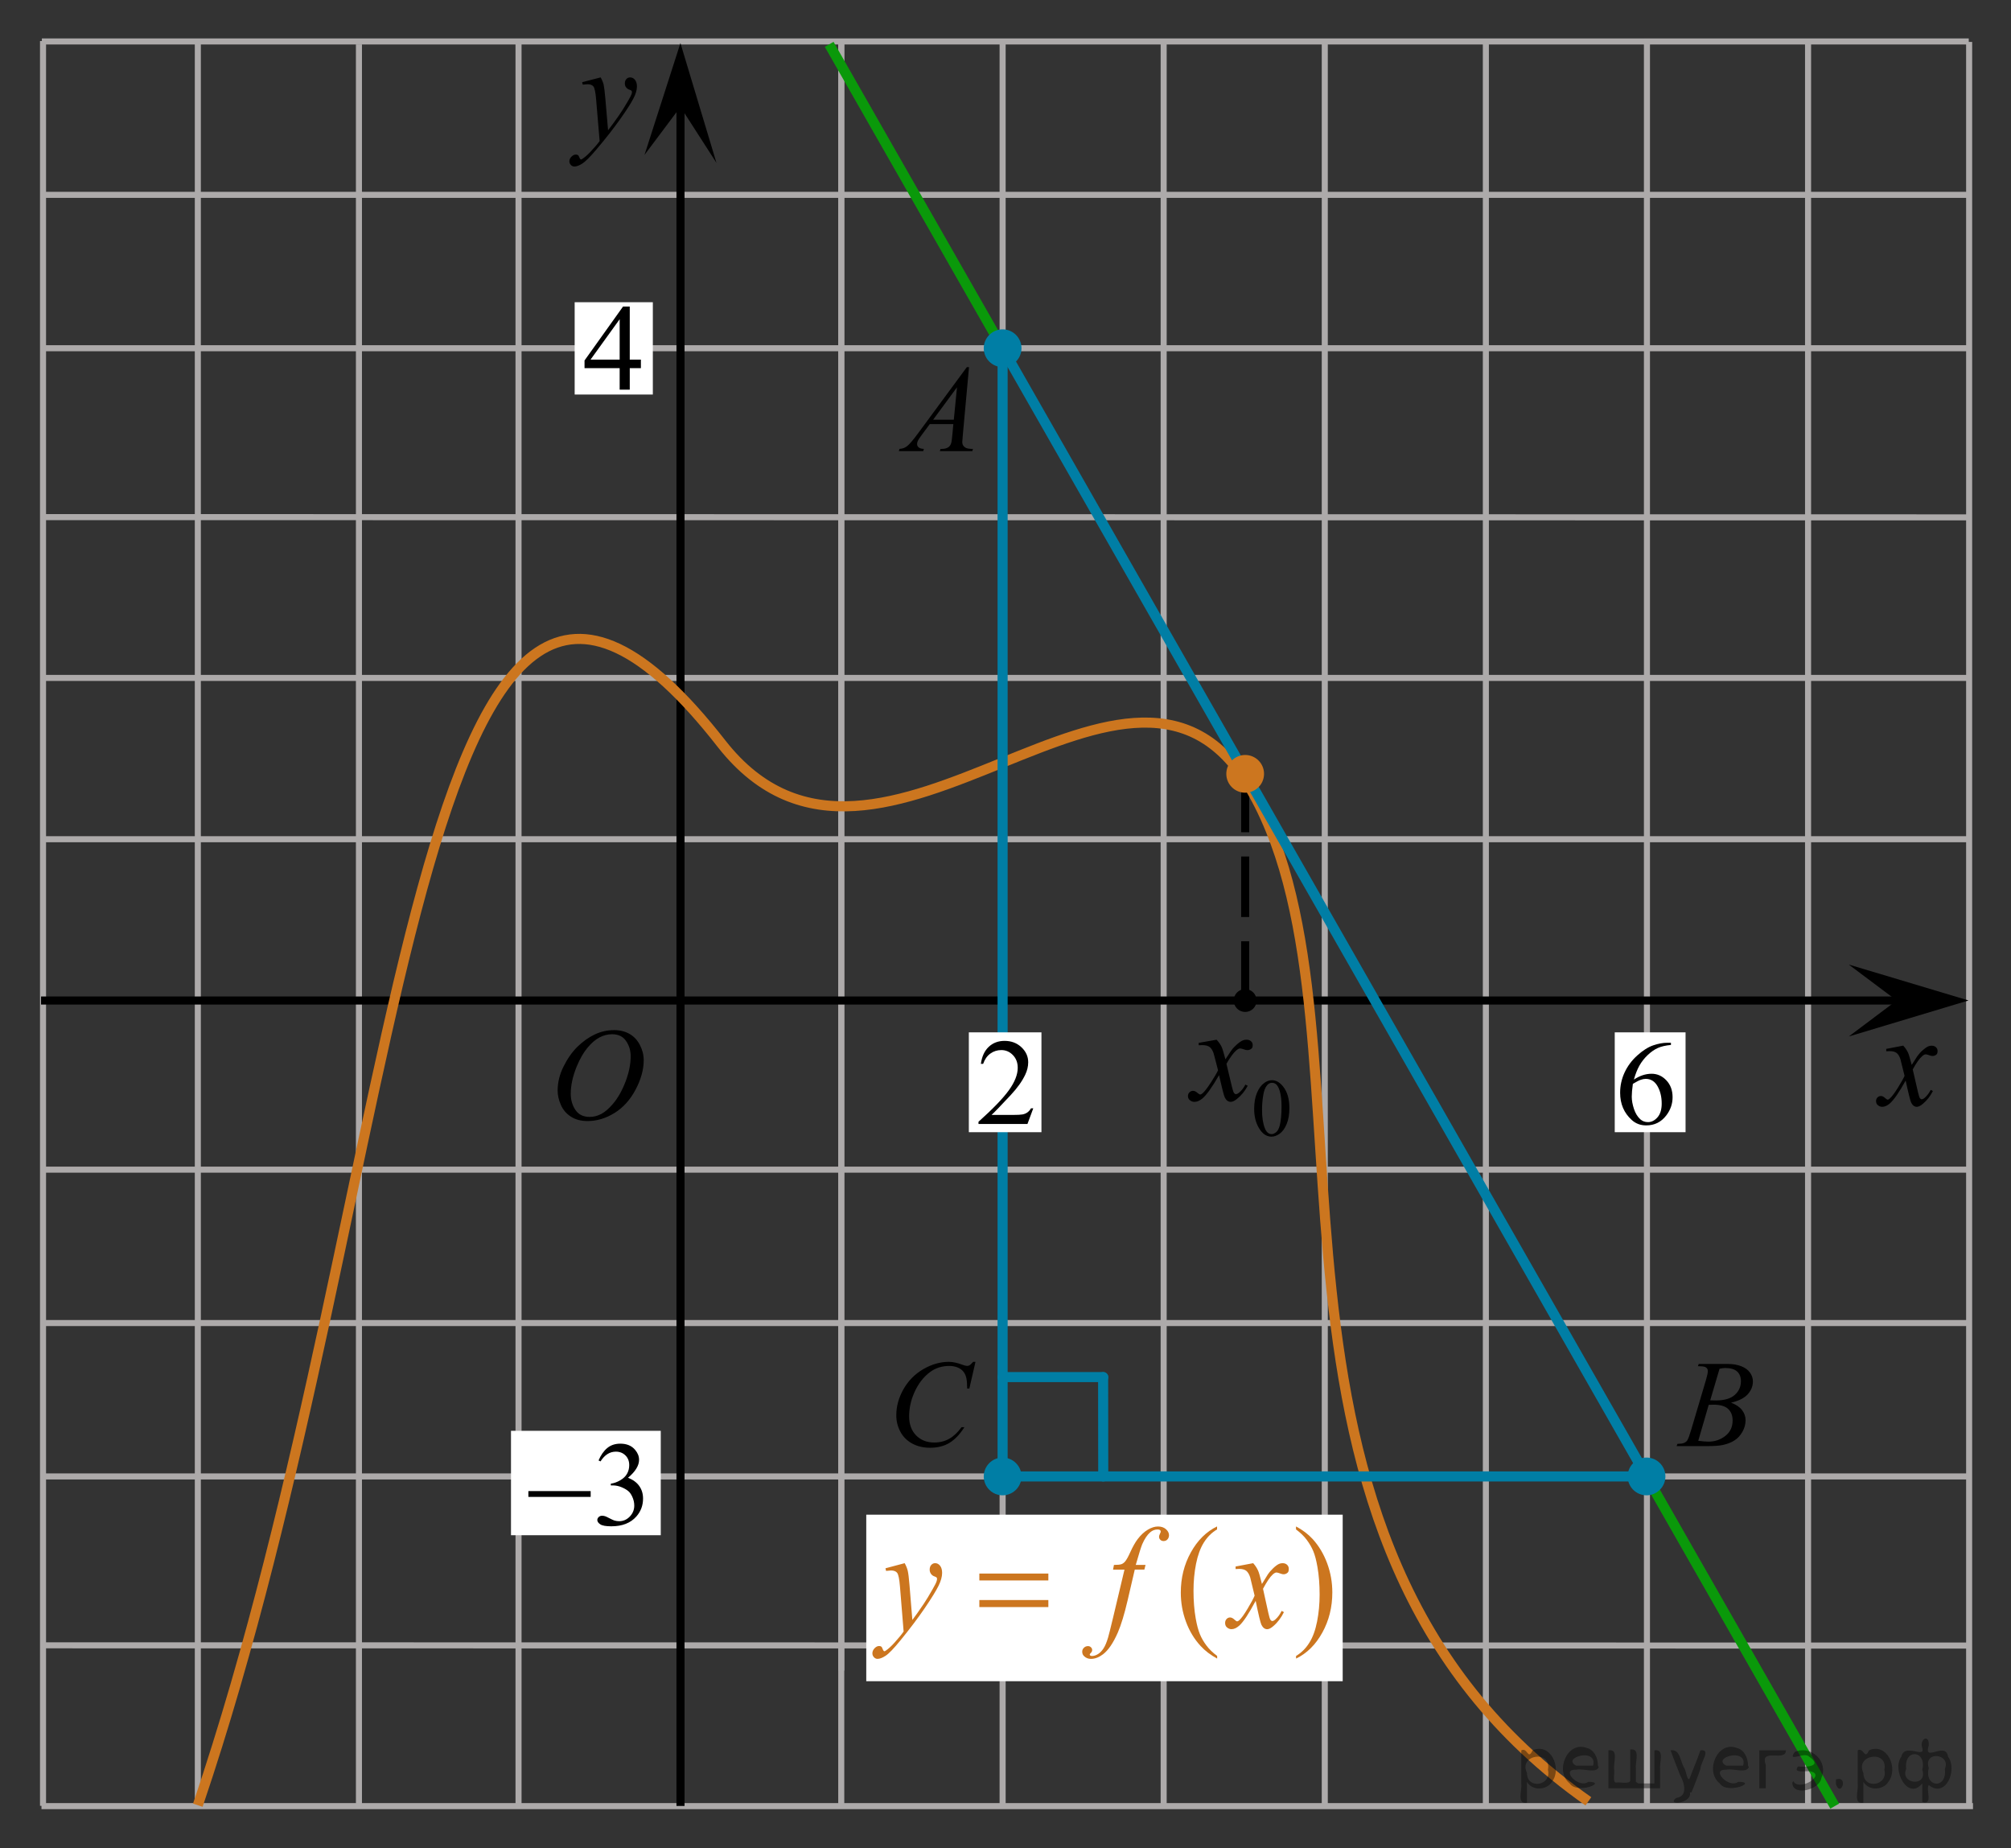 <?xml version="1.0" encoding="utf-8"?>
<!-- Generator: Adobe Illustrator 16.0.0, SVG Export Plug-In . SVG Version: 6.00 Build 0)  -->
<!DOCTYPE svg PUBLIC "-//W3C//DTD SVG 1.1//EN" "http://www.w3.org/Graphics/SVG/1.1/DTD/svg11.dtd">
<svg version="1.1" id="Слой_1" xmlns="http://www.w3.org/2000/svg" xmlns:xlink="http://www.w3.org/1999/xlink" x="0px" y="0px"
	 width="249.25px" height="229.016px" viewBox="137.045 -102.409 249.25 229.016"
	 enable-background="new 137.045 -102.409 249.25 229.016" xml:space="preserve">
<rect x="137.045" y="-102.409" width="249.25" height="229.016" fill="#333333" stroke="none"/>
<line fill="none" stroke="#ADAAAA" stroke-width="0.75" stroke-miterlimit="10" x1="341.173" y1="121.521" x2="341.173" y2="-97.624"/>
<line fill="none" stroke="#ADAAAA" stroke-width="0.75" stroke-miterlimit="10" x1="361.142" y1="121.392" x2="361.142" y2="-97.213"/>
<line fill="none" stroke="#ADAAAA" stroke-width="0.75" stroke-miterlimit="10" x1="381.107" y1="121.521" x2="381.107" y2="-97.213"/>
<line fill="none" stroke="#ADAAAA" stroke-width="0.75" stroke-miterlimit="10" x1="142.309" y1="-18.399" x2="380.827" y2="-18.399"/>
<line fill="none" stroke="#ADAAAA" stroke-width="0.75" stroke-miterlimit="10" x1="142.256" y1="1.591" x2="380.835" y2="1.591"/>
<line fill="none" stroke="#ADAAAA" stroke-width="0.75" stroke-miterlimit="10" x1="142.309" y1="-38.327" x2="380.977" y2="-38.295"/>
<line fill="none" stroke="#ADAAAA" stroke-width="0.75" stroke-miterlimit="10" x1="142.26" y1="-78.263" x2="381.06" y2="-78.263"/>
<line fill="none" stroke="#ADAAAA" stroke-width="0.75" stroke-miterlimit="10" x1="142.26" y1="-59.255" x2="381.023" y2="-59.255"/>
<line fill="none" stroke="#ADAAAA" stroke-width="0.75" stroke-miterlimit="10" x1="142.235" y1="-97.272" x2="381.06" y2="-97.272"/>
<line fill="none" stroke="#ADAAAA" stroke-width="0.75" stroke-miterlimit="10" x1="142.185" y1="121.412" x2="381.584" y2="121.412"/>
<line fill="none" stroke="#ADAAAA" stroke-width="0.75" stroke-miterlimit="10" x1="142.128" y1="101.484" x2="380.829" y2="101.516"/>
<line fill="none" stroke="#ADAAAA" stroke-width="0.75" stroke-miterlimit="10" x1="142.078" y1="61.548" x2="380.912" y2="61.548"/>
<line fill="none" stroke="#ADAAAA" stroke-width="0.75" stroke-miterlimit="10" x1="142.078" y1="80.556" x2="380.875" y2="80.556"/>
<line fill="none" stroke="#ADAAAA" stroke-width="0.75" stroke-miterlimit="10" x1="142.402" y1="42.539" x2="380.912" y2="42.539"/>
<line fill="none" stroke="#ADAAAA" stroke-width="0.75" stroke-miterlimit="10" x1="241.313" y1="104.618" x2="241.313" y2="-97.213"/>
<line fill="none" stroke="#ADAAAA" stroke-width="0.75" stroke-miterlimit="10" x1="201.313" y1="121.43" x2="201.313" y2="-97.176"/>
<line fill="none" stroke="#ADAAAA" stroke-width="0.75" stroke-miterlimit="10" x1="142.378" y1="121.377" x2="142.378" y2="-97.323"/>
<line fill="none" stroke="#ADAAAA" stroke-width="0.75" stroke-miterlimit="10" x1="161.564" y1="121.43" x2="161.564" y2="-97.301"/>
<line fill="none" stroke="#ADAAAA" stroke-width="0.75" stroke-miterlimit="10" x1="181.533" y1="121.421" x2="181.533" y2="-96.915"/>
<line fill="none" stroke="#ADAAAA" stroke-width="0.75" stroke-miterlimit="10" x1="261.313" y1="121.364" x2="261.313" y2="-97.199"/>
<line fill="none" stroke="#ADAAAA" stroke-width="0.75" stroke-miterlimit="10" x1="281.273" y1="121.392" x2="281.273" y2="-97.213"/>
<line fill="none" stroke="#ADAAAA" stroke-width="0.75" stroke-miterlimit="10" x1="301.242" y1="121.392" x2="301.242" y2="-97.213"/>
<line fill="none" stroke="#ADAAAA" stroke-width="0.75" stroke-miterlimit="10" x1="321.208" y1="121.521" x2="321.208" y2="-97.213"/>
<g>
	<g>
		<g>
			<g>
				<g>
					<g>
						<g>
							<g>
								<g>
									<g>
										<g>
											<defs>
												<rect id="SVGID_1_" x="202.313" y="20.005" width="18.021" height="21.688"/>
											</defs>
											<clipPath id="SVGID_2_">
												<use xlink:href="#SVGID_1_"  overflow="visible"/>
											</clipPath>
											<g clip-path="url(#SVGID_2_)">
												<path d="M213.169,25.247c0.718,0,1.349,0.156,1.896,0.468c0.555,0.313,0.979,0.771,1.291,1.375
													c0.313,0.604,0.473,1.231,0.473,1.886c0,1.155-0.334,2.366-1.002,3.637c-0.672,1.271-1.539,2.234-2.615,2.9
													c-1.078,0.668-2.188,1.002-3.342,1.002c-0.828,0-1.521-0.188-2.078-0.554c-0.563-0.366-0.975-0.854-1.234-1.457
													c-0.266-0.604-0.396-1.188-0.396-1.757c0-1.008,0.235-2.002,0.726-2.98c0.485-0.98,1.063-1.804,1.729-2.463
													c0.675-0.656,1.392-1.166,2.146-1.521C211.512,25.428,212.314,25.247,213.169,25.247z M212.9,25.757
													c-0.523,0-1.043,0.134-1.547,0.396c-0.504,0.263-1.004,0.689-1.5,1.287c-0.496,0.597-0.939,1.375-1.338,2.338
													c-0.482,1.188-0.729,2.31-0.729,3.359c0,0.75,0.188,1.416,0.575,1.995c0.388,0.58,0.979,0.871,1.771,0.871
													c0.479,0,0.949-0.118,1.412-0.354c0.463-0.238,0.939-0.646,1.441-1.228c0.631-0.729,1.152-1.647,1.584-2.772
													c0.43-1.125,0.645-2.178,0.645-3.15c0-0.719-0.188-1.354-0.576-1.908C214.262,26.032,213.682,25.757,212.9,25.757z"/>
											</g>
										</g>
									</g>
								</g>
							</g>
						</g>
					</g>
				</g>
			</g>
		</g>
	</g>
</g>
<g>
	<g>
		<g>
			<g>
				<g>
					<g>
						<g>
							<g>
								<g>
									<g>
										<g>
											<g>
												<defs>
													<polygon id="SVGID_3_" points="214.455,-77.501 223.553,-77.501 223.553,-98.021 197.128,-98.021 197.128,-77.501 
																											"/>
												</defs>
												<clipPath id="SVGID_4_">
													<use xlink:href="#SVGID_3_"  overflow="visible"/>
												</clipPath>
												<g clip-path="url(#SVGID_4_)">
													<path d="M211.49-92.817c0.18,0.316,0.301,0.612,0.369,0.889c0.063,0.276,0.137,0.819,0.205,1.627l0.348,4.033
														c0.313-0.395,0.771-1.017,1.369-1.869c0.289-0.415,0.646-0.98,1.066-1.697c0.262-0.438,0.416-0.743,0.477-0.918
														c0.031-0.087,0.047-0.178,0.047-0.271c0-0.061-0.021-0.109-0.055-0.148c-0.037-0.038-0.137-0.083-0.287-0.135
														c-0.152-0.052-0.283-0.147-0.391-0.287c-0.104-0.14-0.148-0.299-0.148-0.479c0-0.224,0.063-0.403,0.188-0.54
														c0.125-0.138,0.282-0.205,0.477-0.205c0.229,0,0.428,0.1,0.59,0.299c0.162,0.199,0.244,0.474,0.244,0.824
														c0,0.432-0.146,0.925-0.43,1.479c-0.279,0.555-0.826,1.406-1.638,2.554c-0.813,1.147-1.786,2.399-2.938,3.755
														c-0.793,0.937-1.381,1.523-1.769,1.769c-0.383,0.244-0.711,0.364-0.979,0.364c-0.16,0-0.31-0.063-0.435-0.192
														c-0.122-0.128-0.186-0.277-0.186-0.446c0-0.214,0.084-0.406,0.258-0.582c0.17-0.176,0.354-0.263,0.556-0.263
														c0.104,0,0.188,0.024,0.264,0.074c0.041,0.025,0.088,0.104,0.139,0.232c0.055,0.128,0.1,0.215,0.143,0.259
														c0.021,0.026,0.063,0.041,0.1,0.041c0.025,0,0.089-0.027,0.166-0.082c0.289-0.188,0.625-0.48,1.009-0.886
														c0.504-0.536,0.877-0.974,1.116-1.313l-0.438-5.197c-0.071-0.857-0.186-1.38-0.332-1.565
														c-0.146-0.188-0.395-0.279-0.737-0.279c-0.104,0-0.31,0.017-0.59,0.049l-0.068-0.303L211.49-92.817z"/>
												</g>
											</g>
										</g>
									</g>
								</g>
							</g>
						</g>
					</g>
				</g>
			</g>
		</g>
	</g>
</g>
<path fill="none" stroke="#000000" stroke-width="1.25" stroke-linejoin="round" stroke-miterlimit="8" d="M283.121,114.896"/>
<path fill="none" stroke="#000000" stroke-width="1.25" stroke-linejoin="round" stroke-miterlimit="8" d="M300.119,100.876"/>
<path fill="none" d="M252.093,112.958"/>
<line fill="none" x1="250.264" y1="111.612" x2="250.093" y2="111.208"/>
<path fill="none" d="M254.177,118.576c0,0-0.172,0-0.383,0"/>
<path fill="none" d="M244.843,105.076c0,0-0.452,0-1.021,0"/>
<path fill="none" stroke="#000000" stroke-width="1.25" stroke-linejoin="round" stroke-miterlimit="8" d="M254.177,119.083"/>
<path fill="none" stroke="#000000" stroke-width="1.25" stroke-linejoin="round" stroke-miterlimit="8" d="M241.43,101.335"/>
<path fill="none" stroke="#000000" stroke-width="1.25" stroke-linejoin="round" stroke-miterlimit="8" d="M253.984,118.576"/>
<path fill="none" stroke="#000000" stroke-width="1.25" stroke-linejoin="round" stroke-miterlimit="8" d="M230.117,92.69"/>
<path fill="none" stroke="#000000" stroke-width="1.25" stroke-linejoin="round" stroke-miterlimit="8" d="M241.43,101.335"/>
<path fill="none" stroke="#000000" stroke-width="1.25" stroke-linejoin="round" stroke-miterlimit="8" d="M222.311,77.567"/>
<path fill="none" stroke="#000000" stroke-width="1.25" stroke-linejoin="round" stroke-miterlimit="8" d="M224.896,87.831"/>
<path fill="none" stroke="#000000" stroke-width="1.25" stroke-linejoin="round" stroke-miterlimit="8" d="M226.957,87.831"/>
<path fill="none" stroke="#000000" stroke-width="1.25" stroke-linejoin="round" stroke-miterlimit="8" d="M229.791,87.831"/>
<path fill="none" stroke="#000000" stroke-width="1.25" stroke-linejoin="round" stroke-miterlimit="8" d="M232.626,87.831"/>
<path fill="none" stroke="#000000" stroke-width="1.25" stroke-linejoin="round" stroke-miterlimit="8" d="M230.199,92.742"/>
<path fill="none" stroke="#000000" stroke-width="1.25" stroke-linejoin="round" stroke-miterlimit="8" d="M232.257,92.742"/>
<path fill="none" stroke="#000000" stroke-width="1.25" stroke-linejoin="round" stroke-miterlimit="8" d="M235.091,92.742"/>
<path fill="none" stroke="#000000" stroke-width="1.25" stroke-linejoin="round" stroke-miterlimit="8" d="M237.927,92.742"/>
<path fill="none" stroke="#000000" stroke-width="1.25" stroke-linejoin="round" stroke-miterlimit="8" d="M221.466,64.552"/>
<path fill="none" stroke="#000000" stroke-width="1.25" stroke-linejoin="round" stroke-miterlimit="8" d="M222.292,78.102"/>
<path fill="none" stroke="#000000" stroke-width="1.25" stroke-linejoin="round" stroke-miterlimit="8" d="M209.182,41.902"/>
<path fill="none" stroke="#000000" stroke-width="1.25" stroke-linejoin="round" stroke-miterlimit="8" d="M221.479,64.682"/>
<path fill="none" stroke="#000000" stroke-width="1.25" stroke-linejoin="round" stroke-miterlimit="8" d="M163.809,22.903"/>
<path fill="none" stroke="#000000" stroke-width="1.25" stroke-linejoin="round" stroke-miterlimit="8" d="M209.66,42.346"/>
<path fill="none" stroke="#000000" stroke-width="1.25" stroke-linejoin="round" stroke-miterlimit="8" d="M150.589,29.195"/>
<path fill="none" stroke="#000000" stroke-width="1.25" stroke-linejoin="round" stroke-miterlimit="8" d="M141.604,61.404"/>
<path fill="none" stroke="#000000" stroke-width="1.25" stroke-linejoin="round" stroke-miterlimit="8" d="M287.598,101.333"/>
<path fill="none" stroke="#000000" stroke-width="1.25" stroke-linejoin="round" stroke-miterlimit="8" d="M283.123,115.375"/>
<path fill="none" stroke="#000000" stroke-width="1.25" stroke-linejoin="round" stroke-miterlimit="8" d="M321.208,81.372"/>
<path fill="none" stroke="#000000" stroke-width="1.25" stroke-linejoin="round" stroke-miterlimit="8" d="M282.38,71.709"/>
<path fill="none" stroke="#000000" stroke-width="1.25" stroke-linejoin="round" stroke-miterlimit="8" d="M303.837,91.376"/>
<path fill="none" stroke="#000000" stroke-width="1.25" stroke-linejoin="round" stroke-miterlimit="8" d="M321.359,81.24"/>
<path fill="none" stroke="#000000" stroke-width="1.25" stroke-linejoin="round" stroke-miterlimit="8" d="M282.38,71.708"/>
<path fill="none" stroke="#ADAAAA" stroke-width="0.75" stroke-miterlimit="10" d="M315.148-38.493"/>
<path fill="none" stroke="#ADAAAA" stroke-width="0.75" stroke-miterlimit="10" d="M321.001,81.3"/>
<line fill="none" stroke="#ADAAAA" stroke-width="0.75" stroke-miterlimit="10" x1="241.313" y1="121.396" x2="241.313" y2="-96.991"/>
<line fill="none" stroke="#000000" stroke-miterlimit="10" x1="142.132" y1="21.579" x2="375.178" y2="21.579"/>
<polygon points="221.384,-89.16 216.93,-83.218 221.38,-97.07 225.846,-82.223 "/>
<path fill="none" stroke="#ADAAAA" stroke-width="0.75" stroke-miterlimit="10" d="M241.313-58.811"/>
<path fill="none" stroke="#ADAAAA" stroke-width="0.75" stroke-miterlimit="10" d="M241.313,120.992"/>
<line fill="none" stroke="#000000" stroke-linejoin="round" stroke-miterlimit="10" stroke-dasharray="7.5,3" x1="291.376" y1="-6.77" x2="291.376" y2="21.699"/>
<line fill="none" stroke="#000000" stroke-miterlimit="10" x1="221.389" y1="121.391" x2="221.389" y2="-93.308"/>
<g>
	<g>
		<g>
			<g>
				<g>
					<g>
						<g>
							<g>
								<defs>
									<rect id="SVGID_5_" x="281.273" y="16.966" width="18.521" height="24.693"/>
								</defs>
								<clipPath id="SVGID_6_">
									<use xlink:href="#SVGID_5_"  overflow="visible"/>
								</clipPath>
								<g clip-path="url(#SVGID_6_)">
									<path d="M292.491,35c0-0.77,0.115-1.43,0.349-1.983c0.229-0.558,0.541-0.97,0.926-1.24
										c0.299-0.215,0.604-0.323,0.924-0.323c0.52,0,0.979,0.266,1.393,0.791c0.518,0.651,0.771,1.537,0.771,2.653
										c0,0.781-0.11,1.444-0.338,1.992c-0.229,0.547-0.516,0.942-0.858,1.188c-0.353,0.248-0.688,0.371-1.015,0.371
										c-0.645,0-1.178-0.379-1.604-1.139C292.672,36.669,292.491,35.901,292.491,35z M293.465,35.123
										c0,0.928,0.114,1.688,0.346,2.271c0.188,0.494,0.471,0.74,0.846,0.74c0.18,0,0.363-0.08,0.561-0.24
										c0.188-0.161,0.338-0.43,0.438-0.811c0.148-0.568,0.229-1.373,0.229-2.408c0-0.77-0.08-1.41-0.236-1.924
										c-0.118-0.381-0.272-0.65-0.463-0.811c-0.139-0.109-0.301-0.164-0.491-0.164c-0.228,0-0.429,0.102-0.603,0.303
										c-0.238,0.274-0.4,0.709-0.486,1.299C293.508,33.971,293.465,34.55,293.465,35.123z"/>
								</g>
							</g>
						</g>
					</g>
				</g>
			</g>
		</g>
		<g>
			<g>
				<g>
					<g>
						<g>
							<g>
								<defs>
									<rect id="SVGID_7_" x="281.273" y="16.966" width="18.521" height="24.693"/>
								</defs>
								<clipPath id="SVGID_8_">
									<use xlink:href="#SVGID_7_"  overflow="visible"/>
								</clipPath>
								<g clip-path="url(#SVGID_8_)">
									<path d="M287.831,26.436c0.271,0.288,0.478,0.575,0.613,0.862c0.101,0.197,0.262,0.721,0.485,1.566l0.729-1.095
										c0.191-0.265,0.43-0.519,0.705-0.759c0.273-0.24,0.521-0.405,0.729-0.493c0.135-0.056,0.277-0.083,0.438-0.083
										c0.235,0,0.429,0.063,0.567,0.191c0.142,0.127,0.211,0.281,0.211,0.463c0,0.211-0.043,0.354-0.125,0.432
										c-0.155,0.139-0.332,0.207-0.53,0.207c-0.115,0-0.238-0.025-0.373-0.074c-0.261-0.089-0.437-0.133-0.521-0.133
										c-0.134,0-0.289,0.077-0.477,0.232c-0.342,0.287-0.75,0.843-1.227,1.666l0.68,2.853c0.104,0.438,0.193,0.699,0.27,0.785
										c0.068,0.084,0.146,0.127,0.215,0.127c0.117,0,0.252-0.063,0.405-0.188c0.306-0.254,0.563-0.586,0.776-0.996l0.291,0.147
										c-0.35,0.651-0.791,1.194-1.326,1.625c-0.305,0.244-0.563,0.365-0.771,0.365c-0.31,0-0.556-0.175-0.734-0.521
										c-0.115-0.217-0.354-1.146-0.725-2.785c-0.857,1.498-1.553,2.461-2.068,2.896c-0.338,0.275-0.664,0.414-0.979,0.414
										c-0.225,0-0.424-0.08-0.604-0.24c-0.136-0.122-0.199-0.283-0.199-0.488c0-0.184,0.063-0.334,0.185-0.455
										c0.121-0.123,0.271-0.186,0.447-0.186c0.178,0,0.362,0.089,0.563,0.268c0.144,0.127,0.255,0.188,0.331,0.188
										c0.064,0,0.15-0.045,0.258-0.133c0.26-0.211,0.611-0.664,1.063-1.359c0.449-0.695,0.74-1.197,0.881-1.509
										c-0.346-1.343-0.526-2.054-0.559-2.131c-0.127-0.359-0.293-0.613-0.498-0.765c-0.203-0.147-0.506-0.224-0.9-0.224
										c-0.129,0-0.271,0.005-0.438,0.017v-0.298L287.831,26.436z"/>
								</g>
							</g>
						</g>
					</g>
				</g>
			</g>
		</g>
	</g>
</g>
<circle cx="291.375" cy="21.579" r="1.417"/>
<rect x="208.271" y="-64.957" fill="#FFFFFF" width="9.688" height="11.439"/>
<rect x="200.379" y="74.903" fill="#FFFFFF" width="18.563" height="12.938"/>
<path fill="none" stroke="#0A990A" stroke-width="1.25" stroke-linecap="round" stroke-linejoin="round" stroke-miterlimit="8" d="
	M386.295,126.606"/>
<path fill="none" stroke="#0A990A" stroke-width="1.25" stroke-linecap="round" stroke-linejoin="round" stroke-miterlimit="8" d="
	M381.107,121.521"/>
<path fill="none" stroke="#0A990A" stroke-width="1.25" stroke-linecap="round" stroke-linejoin="round" stroke-miterlimit="8" d="
	M382.813,123.524"/>
<path fill="none" stroke="#0A990A" stroke-width="1.25" stroke-linecap="round" stroke-linejoin="round" stroke-miterlimit="8" d="
	M142.235-97.323"/>
<path fill="none" stroke="#0A990A" stroke-width="1.25" stroke-linecap="round" stroke-linejoin="round" stroke-miterlimit="8" d="
	M137.045-102.409"/>
<path fill="none" stroke="#0A990A" stroke-width="1.25" stroke-linecap="round" stroke-linejoin="round" stroke-miterlimit="8" d="
	M138.752-100.405"/>
<rect x="244.412" y="85.296" fill="#FFFFFF" width="59.051" height="20.636"/>
<g>
	<g>
		<g>
			<g>
				<g>
					<g>
						<g>
							<g>
								<g>
									<defs>
										<rect id="SVGID_9_" x="242.188" y="82.895" width="63.695" height="24.588"/>
									</defs>
									<clipPath id="SVGID_10_">
										<use xlink:href="#SVGID_9_"  overflow="visible"/>
									</clipPath>
									<g clip-path="url(#SVGID_10_)">
										<path fill="#CC761F" d="M287.903,102.803v0.326c-0.82-0.446-1.507-0.968-2.056-1.567c-0.781-0.851-1.39-1.854-1.813-3.011
											c-0.426-1.157-0.637-2.355-0.637-3.602c0-1.818,0.413-3.479,1.245-4.979c0.83-1.5,1.914-2.572,3.25-3.218v0.37
											c-0.668,0.397-1.217,0.943-1.646,1.637c-0.432,0.693-0.748,1.57-0.961,2.633c-0.211,1.063-0.313,2.171-0.313,3.328
											c0,1.256,0.09,2.397,0.271,3.425c0.144,0.812,0.313,1.46,0.517,1.95c0.198,0.49,0.474,0.961,0.813,1.413
											C286.908,101.96,287.354,102.391,287.903,102.803z"/>
										<path fill="#CC761F" d="M297.676,87.123v-0.37c0.822,0.439,1.512,0.96,2.062,1.559c0.776,0.857,1.377,1.862,1.802,3.016
											c0.424,1.152,0.637,2.354,0.637,3.604c0,1.819-0.412,3.479-1.24,4.979c-0.827,1.5-1.911,2.57-3.254,3.218v-0.326
											c0.668-0.405,1.22-0.952,1.646-1.642c0.436-0.69,0.752-1.567,0.961-2.634c0.209-1.064,0.313-2.177,0.313-3.332
											c0-1.25-0.088-2.393-0.271-3.426c-0.139-0.81-0.31-1.458-0.511-1.945c-0.202-0.486-0.477-0.957-0.813-1.408
											C298.676,87.966,298.23,87.533,297.676,87.123z"/>
									</g>
								</g>
							</g>
						</g>
					</g>
				</g>
			</g>
		</g>
		<g>
			<g>
				<g>
					<g>
						<g>
							<g>
								<g>
									<defs>
										<rect id="SVGID_11_" x="242.188" y="82.895" width="63.695" height="24.588"/>
									</defs>
									<clipPath id="SVGID_12_">
										<use xlink:href="#SVGID_11_"  overflow="visible"/>
									</clipPath>
									<g clip-path="url(#SVGID_12_)">
										<path fill="#CC761F" d="M249.174,91.305c0.188,0.341,0.313,0.659,0.383,0.956c0.068,0.297,0.145,0.879,0.213,1.748
											l0.355,4.332c0.326-0.423,0.801-1.092,1.418-2.007c0.301-0.446,0.668-1.055,1.104-1.823
											c0.271-0.469,0.435-0.798,0.488-0.985c0.032-0.095,0.049-0.189,0.049-0.291c0-0.063-0.021-0.117-0.058-0.159
											c-0.038-0.041-0.141-0.089-0.299-0.146c-0.16-0.056-0.293-0.159-0.397-0.308c-0.104-0.15-0.158-0.321-0.158-0.517
											c0-0.24,0.063-0.434,0.195-0.58c0.131-0.146,0.293-0.221,0.487-0.221c0.235,0,0.44,0.107,0.608,0.321
											c0.168,0.214,0.252,0.509,0.252,0.885c0,0.464-0.146,0.994-0.438,1.589c-0.293,0.596-0.854,1.511-1.69,2.743
											c-0.836,1.231-1.853,2.576-3.039,4.032c-0.817,1.003-1.428,1.636-1.821,1.896c-0.396,0.262-0.735,0.394-1.021,0.394
											c-0.168,0-0.313-0.069-0.445-0.207c-0.127-0.139-0.188-0.299-0.188-0.479c0-0.229,0.09-0.438,0.268-0.625
											c0.178-0.188,0.367-0.281,0.572-0.281c0.107,0,0.197,0.025,0.271,0.079c0.043,0.028,0.092,0.112,0.144,0.251
											c0.053,0.139,0.102,0.229,0.146,0.276c0.023,0.029,0.063,0.044,0.102,0.044c0.03,0,0.088-0.028,0.17-0.088
											c0.301-0.2,0.646-0.518,1.043-0.951c0.521-0.576,0.905-1.045,1.155-1.409l-0.454-5.581
											c-0.076-0.922-0.188-1.481-0.346-1.683c-0.148-0.199-0.404-0.299-0.77-0.299c-0.111,0-0.313,0.018-0.607,0.053
											l-0.07-0.326L249.174,91.305z"/>
										<path fill="#CC761F" d="M279.028,91.515l-0.146,0.581h-1.188l-0.896,3.848c-0.396,1.695-0.797,3.008-1.197,3.937
											c-0.569,1.309-1.186,2.213-1.84,2.712c-0.5,0.381-1,0.572-1.5,0.572c-0.326,0-0.604-0.105-0.83-0.317
											c-0.168-0.146-0.252-0.337-0.252-0.571c0-0.188,0.066-0.352,0.207-0.487c0.139-0.14,0.31-0.207,0.51-0.207
											c0.146,0,0.271,0.05,0.369,0.148c0.103,0.102,0.148,0.215,0.148,0.344s-0.061,0.25-0.172,0.36
											c-0.088,0.082-0.131,0.146-0.131,0.186c0,0.054,0.021,0.095,0.059,0.123c0.051,0.041,0.125,0.063,0.229,0.063
											c0.233,0,0.479-0.079,0.737-0.237c0.258-0.158,0.485-0.396,0.688-0.708c0.202-0.313,0.392-0.769,0.567-1.359
											c0.076-0.247,0.279-1.062,0.611-2.438l1.416-5.96h-1.416l0.11-0.581c0.45,0,0.769-0.033,0.942-0.101
											c0.181-0.067,0.347-0.197,0.49-0.389c0.147-0.189,0.348-0.547,0.582-1.068c0.319-0.705,0.631-1.25,0.924-1.639
											c0.397-0.521,0.821-0.914,1.269-1.176c0.44-0.261,0.856-0.392,1.25-0.392c0.411,0,0.743,0.112,0.993,0.339
											s0.375,0.472,0.375,0.735c0,0.206-0.063,0.379-0.188,0.52c-0.125,0.142-0.284,0.211-0.479,0.211
											c-0.168,0-0.307-0.053-0.41-0.158c-0.104-0.104-0.158-0.231-0.158-0.378c0-0.095,0.035-0.211,0.104-0.349
											c0.072-0.138,0.104-0.229,0.104-0.276c0-0.082-0.022-0.145-0.071-0.186c-0.07-0.06-0.177-0.088-0.312-0.088
											c-0.345,0-0.647,0.116-0.923,0.352c-0.362,0.313-0.688,0.799-0.979,1.461c-0.146,0.347-0.416,1.206-0.808,2.58h1.192
											v-0.005h0.016L279.028,91.515L279.028,91.515z"/>
										<path fill="#CC761F" d="M292.369,91.305c0.27,0.306,0.467,0.611,0.604,0.916c0.102,0.211,0.261,0.767,0.479,1.664
											l0.718-1.162c0.188-0.281,0.422-0.55,0.69-0.806c0.271-0.255,0.51-0.431,0.717-0.523c0.131-0.059,0.272-0.088,0.435-0.088
											c0.231,0,0.42,0.068,0.561,0.203c0.141,0.135,0.207,0.299,0.207,0.493c0,0.223-0.039,0.375-0.121,0.458
											c-0.15,0.146-0.325,0.22-0.521,0.22c-0.111,0-0.231-0.025-0.365-0.079c-0.254-0.094-0.428-0.141-0.518-0.141
											c-0.13,0-0.279,0.083-0.464,0.247c-0.338,0.305-0.733,0.896-1.204,1.771l0.668,3.029c0.104,0.464,0.188,0.741,0.264,0.832
											c0.068,0.091,0.144,0.136,0.211,0.136c0.113,0,0.248-0.066,0.396-0.202c0.302-0.27,0.558-0.621,0.771-1.057l0.283,0.158
											c-0.345,0.691-0.772,1.268-1.308,1.726c-0.298,0.258-0.553,0.389-0.757,0.389c-0.307,0-0.548-0.186-0.729-0.556
											c-0.112-0.229-0.353-1.215-0.709-2.958c-0.849,1.59-1.524,2.615-2.035,3.072c-0.332,0.293-0.65,0.439-0.961,0.439
											c-0.222,0-0.416-0.085-0.599-0.256c-0.131-0.129-0.192-0.302-0.192-0.521c0-0.194,0.063-0.354,0.182-0.484
											c0.118-0.129,0.268-0.192,0.438-0.192c0.172,0,0.356,0.095,0.555,0.281c0.144,0.136,0.248,0.202,0.324,0.202
											c0.063,0,0.147-0.047,0.254-0.141c0.257-0.224,0.604-0.705,1.043-1.444c0.438-0.739,0.729-1.272,0.86-1.603
											c-0.338-1.427-0.521-2.182-0.547-2.265c-0.125-0.381-0.287-0.649-0.485-0.81c-0.201-0.159-0.496-0.238-0.892-0.238
											c-0.125,0-0.271,0.006-0.433,0.02v-0.317L292.369,91.305z"/>
									</g>
								</g>
							</g>
						</g>
					</g>
				</g>
			</g>
		</g>
		<g>
			<g>
				<g>
					<g>
						<g>
							<g>
								<g>
									<defs>
										<rect id="SVGID_13_" x="242.188" y="82.895" width="63.695" height="24.588"/>
									</defs>
									<clipPath id="SVGID_14_">
										<use xlink:href="#SVGID_13_"  overflow="visible"/>
									</clipPath>
									<g clip-path="url(#SVGID_14_)">
										<path fill="#CC761F" d="M258.428,92.591h8.553v0.854h-8.553V92.591z M258.428,95.874h8.553v0.872h-8.553V95.874z"/>
									</g>
								</g>
							</g>
						</g>
					</g>
				</g>
			</g>
		</g>
	</g>
</g>
<path fill="none" stroke="#CC761F" stroke-width="1.25" stroke-miterlimit="10" d="M161.564,121.298
	c26.401-77.763,26.133-181.271,64.934-131.514c19.576,24.912,51.129-20.762,65.899,6.191c16.788,30.121-4.807,92.332,41.517,124.843
	"/>
<g>
	<g>
		<path d="M211.231,78.575c0.284-0.664,0.644-1.177,1.077-1.538c0.435-0.361,0.975-0.542,1.622-0.542
			c0.799,0,1.412,0.257,1.838,0.771c0.324,0.383,0.485,0.793,0.485,1.229c0,0.718-0.456,1.459-1.367,2.226
			c0.612,0.238,1.076,0.577,1.39,1.019c0.313,0.441,0.471,0.96,0.471,1.556c0,0.854-0.274,1.593-0.824,2.218
			c-0.716,0.814-1.752,1.222-3.11,1.222c-0.672,0-1.129-0.082-1.371-0.247c-0.243-0.165-0.364-0.342-0.364-0.531
			c0-0.141,0.058-0.264,0.173-0.371c0.115-0.106,0.254-0.16,0.415-0.16c0.123,0,0.248,0.02,0.375,0.059
			c0.084,0.024,0.272,0.112,0.566,0.265c0.295,0.153,0.498,0.244,0.61,0.273c0.182,0.053,0.375,0.08,0.581,0.08
			c0.5,0,0.936-0.192,1.306-0.575s0.555-0.836,0.555-1.36c0-0.383-0.086-0.757-0.257-1.12c-0.128-0.271-0.268-0.478-0.419-0.618
			c-0.211-0.194-0.5-0.37-0.868-0.527s-0.743-0.236-1.125-0.236h-0.235v-0.218c0.387-0.048,0.775-0.187,1.165-0.415
			c0.391-0.228,0.673-0.502,0.85-0.822c0.177-0.32,0.265-0.672,0.265-1.055c0-0.5-0.158-0.903-0.474-1.211
			c-0.316-0.308-0.71-0.462-1.181-0.462c-0.76,0-1.395,0.402-1.904,1.208L211.231,78.575z"/>
	</g>
	<g>
		<path d="M202.534,82.372h7.721v0.72h-7.721V82.372z"/>
	</g>
</g>
<g>
	<g>
		<g>
			<g>
				<g>
					<g>
						<g>
							<g>
								<g>
									<g>
										<g>
											<defs>
												<rect id="SVGID_15_" x="366.056" y="21.579" width="16.131" height="18.541"/>
											</defs>
											<clipPath id="SVGID_16_">
												<use xlink:href="#SVGID_15_"  overflow="visible"/>
											</clipPath>
											<g clip-path="url(#SVGID_16_)">
												<path d="M372.938,27.169c0.261,0.283,0.447,0.566,0.585,0.851c0.097,0.192,0.247,0.709,0.467,1.539l0.688-1.073
													c0.188-0.263,0.406-0.511,0.668-0.744c0.271-0.236,0.494-0.396,0.692-0.481c0.127-0.058,0.267-0.082,0.418-0.082
													c0.226,0,0.401,0.063,0.539,0.188c0.134,0.125,0.2,0.275,0.2,0.457c0,0.203-0.039,0.348-0.118,0.424
													c-0.146,0.135-0.313,0.203-0.505,0.203c-0.107,0-0.229-0.023-0.354-0.072c-0.246-0.088-0.412-0.131-0.496-0.131
													c-0.127,0-0.271,0.076-0.44,0.229c-0.325,0.281-0.72,0.828-1.166,1.641l0.646,2.803
													c0.104,0.433,0.188,0.689,0.252,0.771c0.065,0.082,0.142,0.127,0.203,0.127c0.11,0,0.239-0.063,0.387-0.188
													c0.289-0.25,0.535-0.575,0.74-0.979l0.273,0.145c-0.329,0.642-0.75,1.173-1.262,1.599
													c-0.289,0.238-0.531,0.356-0.729,0.356c-0.296,0-0.527-0.172-0.701-0.516c-0.104-0.213-0.338-1.125-0.686-2.736
													c-0.818,1.474-1.479,2.42-1.976,2.845c-0.313,0.271-0.631,0.407-0.93,0.407c-0.212,0-0.398-0.077-0.576-0.235
													c-0.125-0.119-0.188-0.276-0.188-0.479c0-0.18,0.061-0.328,0.175-0.445c0.112-0.117,0.257-0.182,0.425-0.182
													s0.353,0.088,0.536,0.264c0.136,0.125,0.239,0.188,0.313,0.188c0.063,0,0.146-0.045,0.238-0.131
													c0.248-0.207,0.586-0.648,1.015-1.336c0.426-0.688,0.702-1.182,0.834-1.48c-0.324-1.318-0.503-2.021-0.523-2.098
													c-0.121-0.354-0.279-0.604-0.477-0.748c-0.191-0.145-0.479-0.221-0.854-0.221c-0.121,0-0.262,0.006-0.418,0.018v-0.295
													L372.938,27.169z"/>
											</g>
										</g>
									</g>
								</g>
							</g>
						</g>
					</g>
				</g>
			</g>
		</g>
	</g>
</g>
<polygon points="372.126,21.576 366.185,17.121 381.034,21.572 366.189,26.037 "/>
<rect x="337.182" y="25.524" fill="#FFFFFF" width="8.777" height="12.373"/>
<g>
	<g>
		<path d="M344.146,26.815v0.269c-0.667,0.063-1.213,0.19-1.635,0.382c-0.423,0.192-0.84,0.484-1.252,0.876
			c-0.412,0.393-0.754,0.831-1.024,1.313s-0.497,1.056-0.679,1.72c0.729-0.48,1.459-0.72,2.192-0.72
			c0.703,0,1.313,0.271,1.829,0.814c0.516,0.543,0.773,1.241,0.773,2.095c0,0.824-0.261,1.576-0.781,2.254
			c-0.628,0.825-1.457,1.236-2.489,1.236c-0.703,0-1.3-0.223-1.79-0.669c-0.961-0.868-1.441-1.993-1.441-3.375
			c0-0.882,0.185-1.721,0.554-2.517c0.369-0.795,0.896-1.5,1.582-2.116s1.342-1.03,1.969-1.244s1.211-0.32,1.753-0.32H344.146z
			 M339.428,31.906c-0.092,0.654-0.137,1.183-0.137,1.585c0,0.465,0.09,0.971,0.27,1.517c0.179,0.545,0.446,0.978,0.8,1.298
			c0.258,0.228,0.572,0.342,0.941,0.342c0.439,0,0.833-0.199,1.18-0.596s0.52-0.965,0.52-1.702c0-0.829-0.172-1.547-0.516-2.153
			c-0.345-0.606-0.832-0.909-1.465-0.909c-0.192,0-0.398,0.039-0.618,0.116S339.857,31.649,339.428,31.906z"/>
	</g>
</g>
<line fill="none" stroke="#0A990A" stroke-width="1.25" stroke-miterlimit="10" x1="341.123" y1="80.556" x2="364.446" y2="121.412"/>
<line fill="none" stroke="#007EA5" stroke-width="1.25" stroke-miterlimit="10" x1="261.311" y1="-59.259" x2="341.123" y2="80.556"/>
<line fill="none" stroke="#0A990A" stroke-width="1.25" stroke-miterlimit="10" x1="239.814" y1="-96.915" x2="261.311" y2="-59.259"/>
<g>
	<g>
		<path d="M216.48-57.842v1.057H215.1v2.664h-1.252v-2.664h-4.354v-0.953l4.772-6.682h0.834v6.578H216.48z M213.848-57.842v-5.008
			l-3.611,5.008H213.848z"/>
	</g>
</g>
<g>
	<path fill="#CC761F" d="M291.375-8.85c-1.289,0-2.338,1.047-2.338,2.34c0,1.289,1.049,2.337,2.338,2.337
		c1.291,0,2.34-1.048,2.34-2.337C293.715-7.803,292.668-8.85,291.375-8.85L291.375-8.85z"/>
	<path fill="none" d="M291.375-8.85c-1.289,0-2.338,1.047-2.338,2.34c0,1.289,1.049,2.337,2.338,2.337
		c1.291,0,2.34-1.048,2.34-2.337C293.715-7.803,292.668-8.85,291.375-8.85L291.375-8.85z"/>
</g>
<line fill="none" stroke="#007EA5" stroke-width="1.25" stroke-linecap="round" stroke-linejoin="round" stroke-miterlimit="8" x1="261.311" y1="68.242" x2="273.787" y2="68.242"/>
<line fill="none" stroke="#007EA5" stroke-width="1.25" stroke-linecap="round" stroke-linejoin="round" stroke-miterlimit="8" x1="273.785" y1="80.556" x2="273.77" y2="68.259"/>
<g>
	<path fill="#007EA5" d="M261.312-61.594c-1.289,0-2.338,1.048-2.338,2.341c0,1.289,1.049,2.337,2.338,2.337
		c1.291,0,2.34-1.049,2.34-2.337C263.653-60.545,262.604-61.594,261.312-61.594L261.312-61.594z"/>
	<path fill="none" d="M261.312-61.594c-1.289,0-2.338,1.048-2.338,2.341c0,1.289,1.049,2.337,2.338,2.337
		c1.291,0,2.34-1.049,2.34-2.337C263.653-60.545,262.604-61.594,261.312-61.594L261.312-61.594z"/>
</g>
<g>
	<g>
		<path d="M257.148-56.915l-0.773,8.471c-0.041,0.396-0.061,0.656-0.061,0.781c0,0.199,0.035,0.353,0.109,0.458
			c0.098,0.146,0.227,0.253,0.391,0.322c0.162,0.069,0.438,0.104,0.822,0.104l-0.082,0.278h-4.021l0.084-0.278h0.174
			c0.324,0,0.592-0.069,0.797-0.21c0.146-0.095,0.26-0.253,0.34-0.475c0.057-0.153,0.105-0.521,0.158-1.096l0.119-1.292h-2.922
			l-1.039,1.404c-0.234,0.314-0.383,0.542-0.443,0.68s-0.09,0.268-0.09,0.387c0,0.16,0.064,0.299,0.195,0.413
			c0.131,0.115,0.348,0.179,0.645,0.188l-0.082,0.278h-3.02l0.082-0.278c0.371-0.016,0.699-0.139,0.98-0.371
			c0.283-0.233,0.707-0.729,1.271-1.491l6.098-8.274L257.148-56.915L257.148-56.915z M255.658-54.414l-2.959,4.018h2.564
			L255.658-54.414z"/>
	</g>
</g>
<g>
	<g>
		<path d="M347.487,66.895l0.104-0.277h3.646c0.609,0,1.156,0.096,1.637,0.285c0.48,0.19,0.84,0.455,1.076,0.797
			c0.238,0.342,0.355,0.7,0.355,1.08c0,0.586-0.211,1.115-0.635,1.59c-0.426,0.474-1.117,0.821-2.074,1.047
			c0.617,0.229,1.07,0.535,1.361,0.916s0.439,0.799,0.439,1.256c0,0.505-0.133,0.986-0.395,1.447
			c-0.26,0.461-0.596,0.818-1.004,1.073c-0.41,0.257-0.902,0.443-1.48,0.563c-0.408,0.084-1.053,0.127-1.926,0.127h-3.742l0.1-0.277
			c0.393-0.01,0.656-0.047,0.799-0.111c0.199-0.086,0.344-0.197,0.43-0.338c0.119-0.189,0.281-0.627,0.48-1.308l1.83-6.165
			c0.152-0.521,0.23-0.887,0.23-1.098c0-0.187-0.066-0.332-0.207-0.438c-0.139-0.106-0.398-0.161-0.787-0.161
			C347.642,66.902,347.562,66.899,347.487,66.895z M347.532,76.14c0.543,0.07,0.967,0.104,1.27,0.104
			c0.783,0,1.48-0.234,2.082-0.705c0.605-0.472,0.908-1.108,0.908-1.914c0-0.617-0.189-1.099-0.563-1.441
			c-0.373-0.346-0.979-0.52-1.813-0.52c-0.16,0-0.354,0.008-0.588,0.021L347.532,76.14z M349.015,71.124
			c0.326,0.01,0.563,0.016,0.707,0.016c1.045,0,1.82-0.229,2.33-0.68c0.512-0.453,0.768-1.021,0.768-1.701
			c0-0.518-0.156-0.918-0.469-1.205c-0.313-0.288-0.809-0.434-1.49-0.434c-0.182,0-0.41,0.03-0.691,0.092L349.015,71.124z"/>
	</g>
</g>
<g>
	<g>
		<path d="M257.95,66.36l-0.76,3.297h-0.271l-0.031-0.826c-0.023-0.301-0.082-0.568-0.172-0.805
			c-0.092-0.234-0.227-0.438-0.406-0.611c-0.182-0.172-0.408-0.309-0.688-0.405c-0.275-0.097-0.582-0.146-0.918-0.146
			c-0.898,0-1.686,0.246-2.355,0.735c-0.857,0.626-1.529,1.511-2.02,2.649c-0.4,0.941-0.604,1.896-0.604,2.861
			c0,0.984,0.289,1.771,0.865,2.361c0.578,0.588,1.328,0.883,2.252,0.883c0.695,0,1.316-0.156,1.861-0.467
			c0.547-0.311,1.053-0.788,1.52-1.436h0.354c-0.553,0.877-1.164,1.521-1.836,1.936c-0.674,0.412-1.48,0.618-2.418,0.618
			c-0.832,0-1.57-0.175-2.213-0.521c-0.645-0.351-1.135-0.838-1.471-1.47c-0.336-0.632-0.504-1.31-0.504-2.034
			c0-1.111,0.299-2.193,0.896-3.244c0.6-1.051,1.418-1.877,2.459-2.479s2.092-0.9,3.148-0.9c0.498,0,1.057,0.119,1.672,0.354
			c0.271,0.101,0.469,0.149,0.588,0.149c0.121,0,0.229-0.024,0.314-0.074c0.092-0.051,0.24-0.193,0.451-0.43h0.283v0.005H257.95z"/>
	</g>
</g>
<line fill="none" stroke="#007EA5" stroke-width="1.25" stroke-miterlimit="10" x1="261.311" y1="-59.259" x2="261.311" y2="80.556"/>
<line fill="none" stroke="#007EA5" stroke-width="1.25" stroke-miterlimit="10" x1="261.313" y1="80.556" x2="341.173" y2="80.556"/>
<g>
	<path fill="#007EA5" d="M341.122,78.217c-1.289,0-2.338,1.048-2.338,2.341c0,1.289,1.049,2.337,2.338,2.337
		c1.291,0,2.34-1.049,2.34-2.337C343.464,79.266,342.415,78.217,341.122,78.217L341.122,78.217z"/>
	<path fill="none" d="M341.122,78.217c-1.289,0-2.338,1.048-2.338,2.341c0,1.289,1.049,2.337,2.338,2.337
		c1.291,0,2.34-1.049,2.34-2.337C343.464,79.266,342.415,78.217,341.122,78.217L341.122,78.217z"/>
</g>
<g>
	<path fill="#007EA5" d="M261.312,78.217c-1.289,0-2.338,1.048-2.338,2.341c0,1.289,1.049,2.337,2.338,2.337
		c1.291,0,2.34-1.049,2.34-2.337C263.653,79.266,262.604,78.217,261.312,78.217L261.312,78.217z"/>
	<path fill="none" d="M261.312,78.217c-1.289,0-2.338,1.048-2.338,2.341c0,1.289,1.049,2.337,2.338,2.337
		c1.291,0,2.34-1.049,2.34-2.337C263.653,79.266,262.604,78.217,261.312,78.217L261.312,78.217z"/>
</g>
<rect x="257.126" y="25.524" fill="#FFFFFF" width="9" height="12.373"/>
<g>
	<g>
		<path d="M265.112,34.938l-0.721,1.942h-6.069v-0.275c1.785-1.597,3.042-2.902,3.771-3.914s1.093-1.937,1.093-2.775
			c0-0.64-0.2-1.166-0.6-1.578s-0.877-0.618-1.434-0.618c-0.506,0-0.96,0.145-1.362,0.435c-0.402,0.291-0.699,0.716-0.892,1.276
			h-0.28c0.126-0.917,0.451-1.622,0.975-2.113s1.178-0.737,1.962-0.737c0.834,0,1.531,0.263,2.09,0.789s0.839,1.146,0.839,1.86
			c0,0.511-0.122,1.022-0.364,1.533c-0.375,0.804-0.981,1.654-1.821,2.552c-1.26,1.35-2.046,2.163-2.359,2.441h2.686
			c0.546,0,0.93-0.02,1.149-0.06s0.419-0.12,0.596-0.242s0.331-0.294,0.463-0.518H265.112z"/>
	</g>
</g>
<g style="stroke:none;fill:#000;fill-opacity:0.4" > <path d="m 326.3,118.5 c 0,0.8 0,1.6 0,2.5 -1.3,0.2 -0.6,-1.5 -0.7,-2.3 0,-1.4 0,-2.8 0,-4.2 0.8,-0.4 0.8,1.3 1.4,0.0 2.2,-1.0 3.7,2.2 2.4,3.9 -0.6,1.0 -2.4,1.2 -3.1,0.0 z m 2.6,-1.6 c 0.5,-2.5 -3.7,-1.9 -2.6,0.4 0.0,2.1 3.1,1.6 2.6,-0.4 z" /> <path d="m 335.2,116.6 c -0.4,0.8 -1.9,0.1 -2.8,0.3 -2.0,-0.1 0.3,2.4 1.5,1.5 2.5,0.0 -1.4,1.6 -2.3,0.2 -1.9,-1.5 -0.3,-5.3 2.1,-4.4 0.9,0.2 1.4,1.2 1.4,2.2 z m -0.7,-0.2 c 0.6,-2.3 -4.0,-1.0 -2.1,0.0 0.7,0 1.4,-0.0 2.1,-0.0 z" /> <path d="m 340.1,118.6 c 0.6,0 1.3,0 2.0,0 0,-1.3 0,-2.7 0,-4.1 1.3,-0.2 0.6,1.5 0.7,2.3 0,0.8 0,1.6 0,2.4 -2.1,0 -4.2,0 -6.4,0 0,-1.5 0,-3.1 0,-4.7 1.3,-0.2 0.6,1.5 0.7,2.3 0.1,0.5 -0.2,1.6 0.2,1.7 0.5,-0.1 1.6,0.2 1.8,-0.2 0,-1.3 0,-2.6 0,-3.9 1.3,-0.2 0.6,1.5 0.7,2.3 0,0.5 0,1.1 0,1.7 z" /> <path d="m 346.5,119.7 c 0.3,1.4 -3.0,1.7 -1.7,0.7 1.5,-0.2 1.0,-1.9 0.5,-2.8 -0.4,-1.0 -0.8,-2.0 -1.2,-3.1 1.2,-0.2 1.2,1.4 1.7,2.2 0.2,0.2 0.4,1.9 0.7,1.2 0.4,-1.1 0.9,-2.2 1.3,-3.4 1.4,-0.2 0.0,1.5 -0.0,2.3 -0.3,0.9 -0.7,1.9 -1.1,2.9 z" /> <path d="m 353.8,116.6 c -0.4,0.8 -1.9,0.1 -2.8,0.3 -2.0,-0.1 0.3,2.4 1.5,1.5 2.5,0.0 -1.4,1.6 -2.3,0.2 -1.9,-1.5 -0.3,-5.3 2.1,-4.4 0.9,0.2 1.4,1.2 1.4,2.2 z m -0.7,-0.2 c 0.6,-2.3 -4.0,-1.0 -2.1,0.0 0.7,0 1.4,-0.0 2.1,-0.0 z" /> <path d="m 355.1,119.2 c 0,-1.5 0,-3.1 0,-4.7 1.1,0 2.2,0 3.3,0 0.0,1.5 -3.3,-0.4 -2.5,1.8 0,0.9 0,1.9 0,2.9 -0.2,0 -0.5,0 -0.7,0 z" /> <path d="m 359.3,118.3 c 0.7,1.4 4.2,-0.8 2.1,-1.2 -0.5,-0.1 -2.2,0.3 -1.5,-0.6 1.0,0.1 3.1,0.0 1.4,-1.2 -0.6,-0.7 -2.8,0.8 -1.8,-0.6 2.0,-0.9 4.2,1.2 3.3,3.2 -0.2,1.5 -3.5,2.3 -3.6,0.7 l 0,-0.1 0,-0.0 0,0 z" /> <path d="m 364.6,118.1 c 1.6,-0.5 0.6,2.3 -0.0,0.6 -0.0,-0.2 0.0,-0.4 0.0,-0.6 z" /> <path d="m 368.0,118.5 c 0,0.8 0,1.6 0,2.5 -1.3,0.2 -0.6,-1.5 -0.7,-2.3 0,-1.4 0,-2.8 0,-4.2 0.8,-0.4 0.8,1.3 1.4,0.0 2.2,-1.0 3.7,2.2 2.4,3.9 -0.6,1.0 -2.4,1.2 -3.1,0.0 z m 2.6,-1.6 c 0.5,-2.5 -3.7,-1.9 -2.6,0.4 0.0,2.1 3.1,1.6 2.6,-0.4 z" /> <path d="m 373.3,116.8 c -0.8,1.9 2.7,2.3 2.0,0.1 0.6,-2.4 -2.3,-2.7 -2.0,-0.1 z m 2.0,4.2 c 0,-0.8 0,-1.6 0,-2.4 -1.8,2.2 -3.8,-1.7 -2.6,-3.3 0.4,-1.8 3.0,0.3 2.6,-1.1 -0.4,-1.1 0.9,-1.8 0.8,-0.3 -0.7,2.2 2.1,-0.6 2.4,1.4 1.2,1.6 -0.3,5.2 -2.4,3.5 -0.4,0.6 0.6,2.5 -0.8,2.1 z m 2.8,-4.2 c 0.8,-1.9 -2.7,-2.3 -2.0,-0.1 -0.6,2.4 2.3,2.7 2.0,0.1 z" /> </g></svg>

<!--File created and owned by https://sdamgia.ru. Copying is prohibited. All rights reserved.-->
